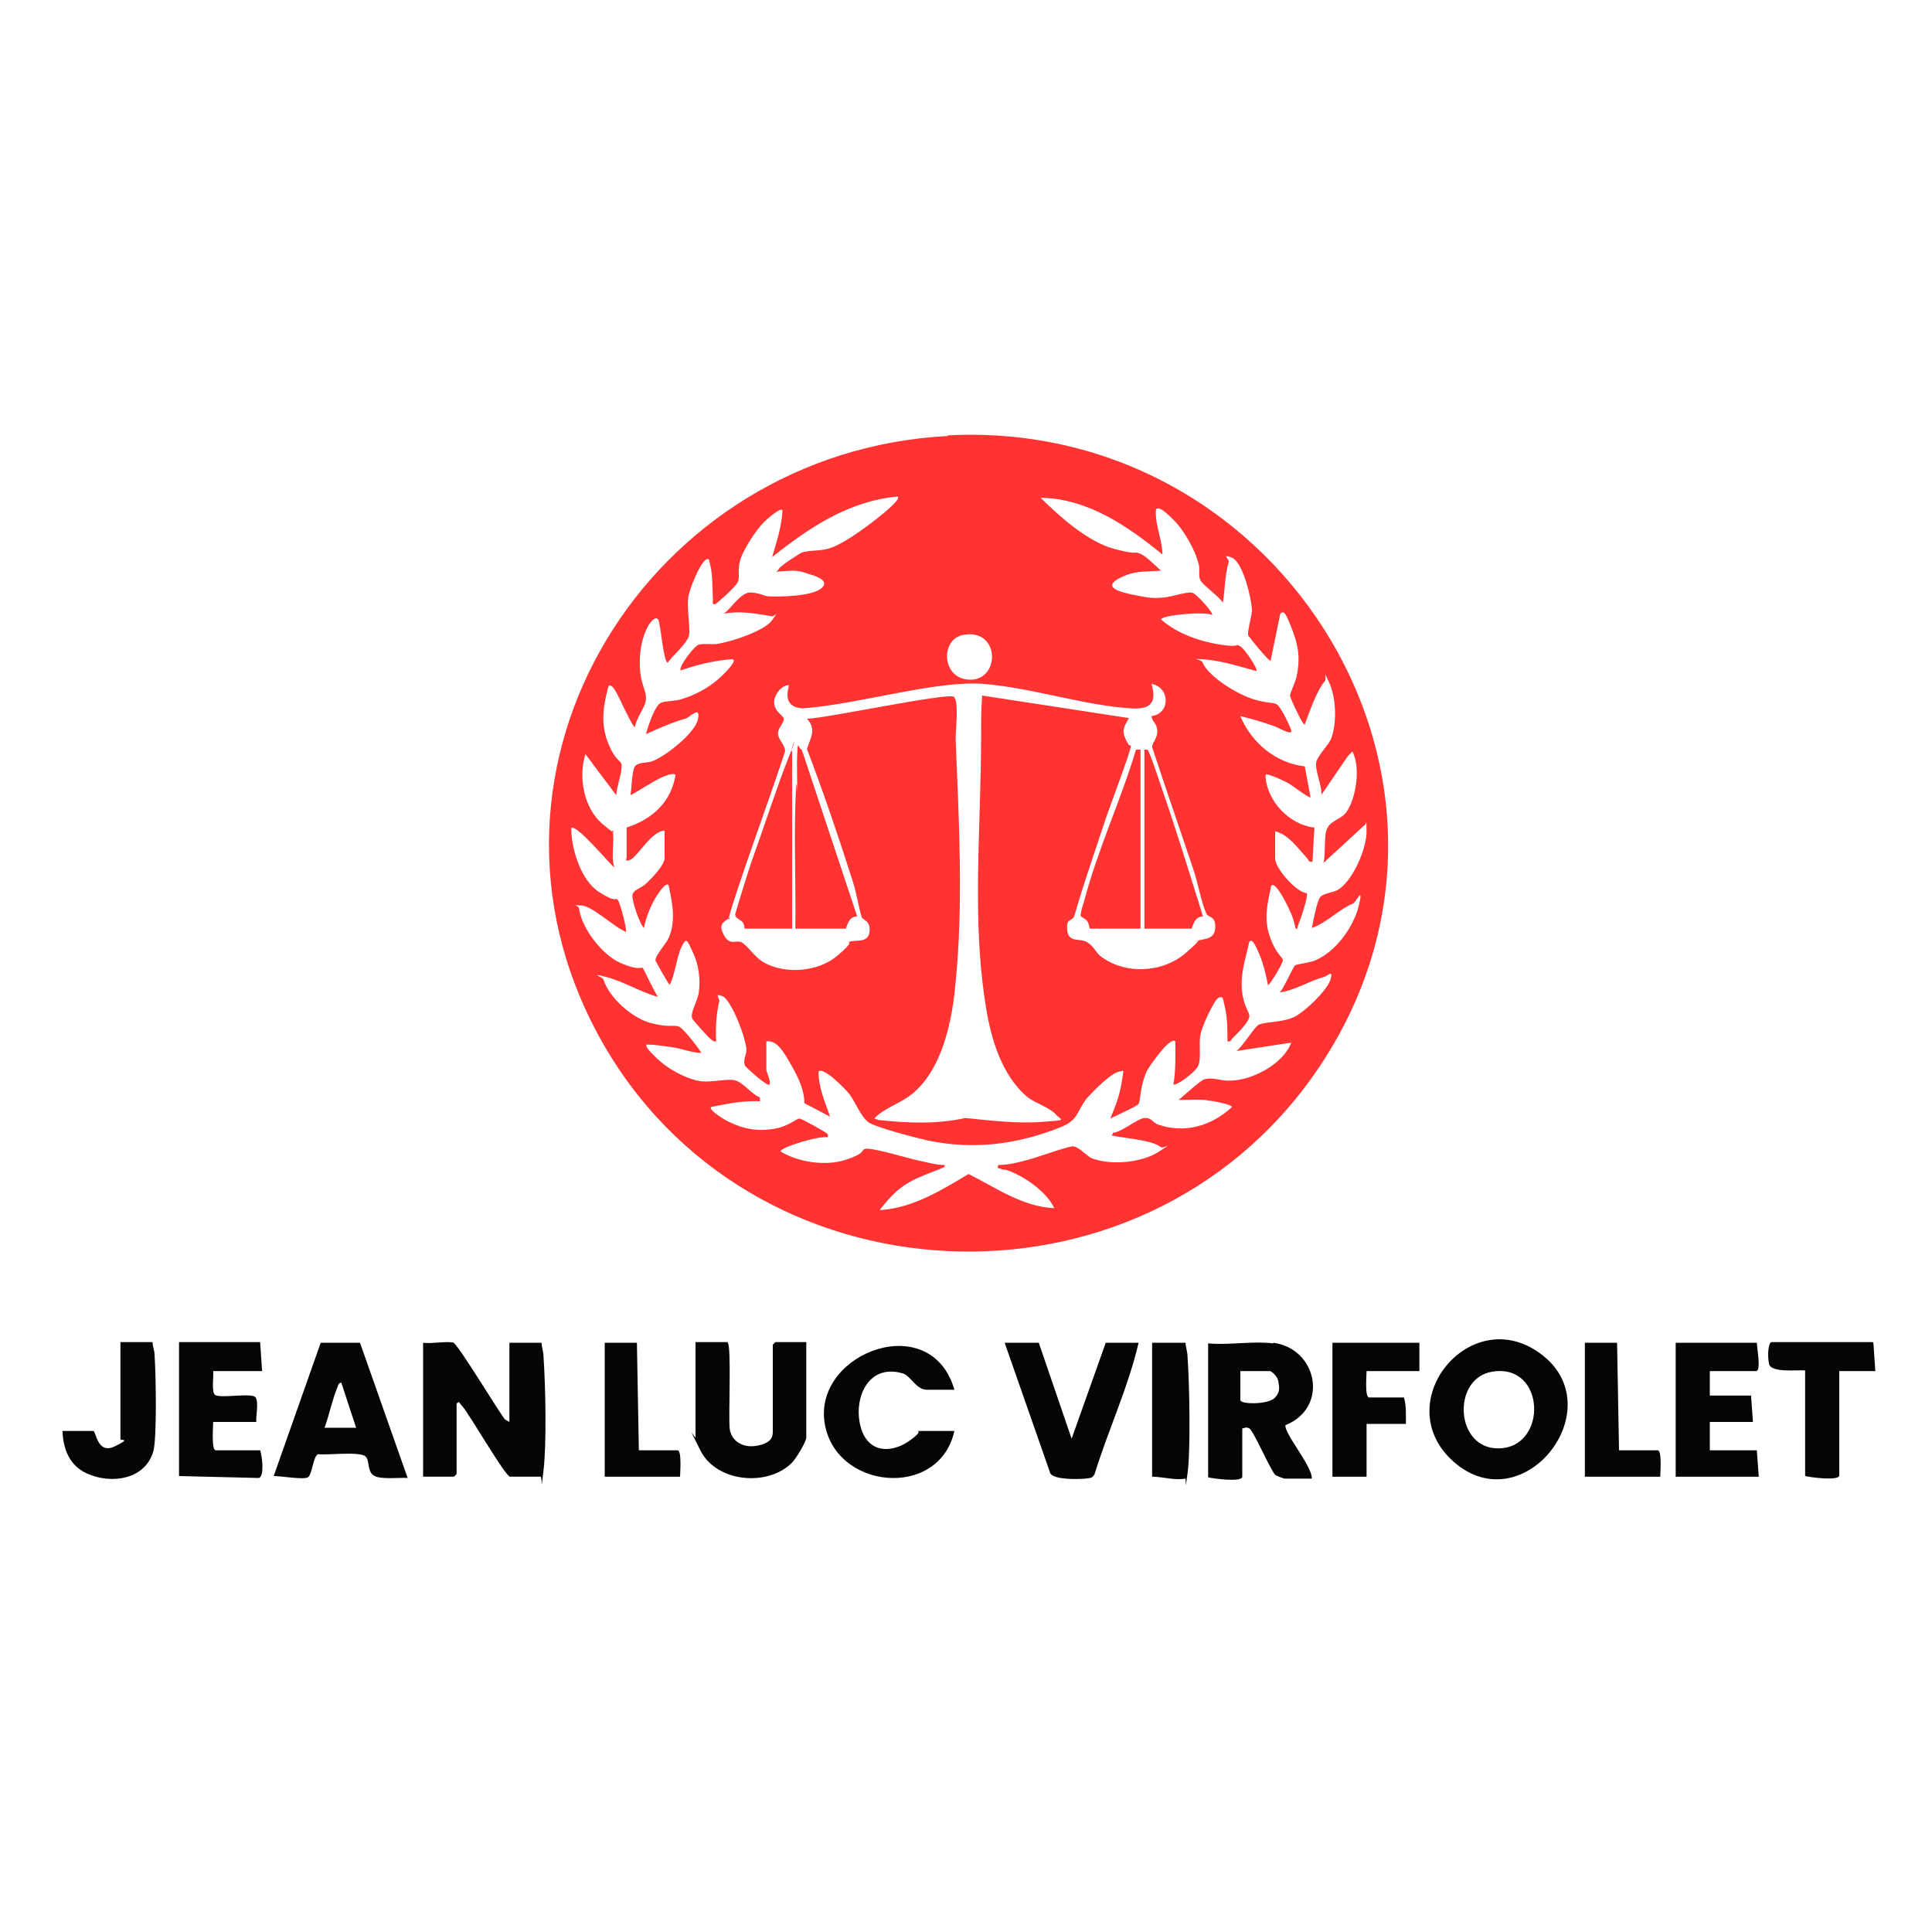<svg xmlns="http://www.w3.org/2000/svg" id="Calque_1" viewBox="0 0 300 300"><defs><style>      .st0 {        fill: #050505;      }      .st1 {        fill: #fe3332;      }    </style></defs><path class="st1" d="M147.2,67.6c52.2-2.7,87.5,54.9,57.1,98.9-27.3,39.4-88.3,36.5-111.3-5.6-22.9-42,7.8-90.8,54.2-93.2ZM187.2,170.8c-1.4-.1-2.9,0-4.2,0,.8-.6,3.2-2.9,4-3.2,1.3-.4,2.7.3,4,.2,3.4,0,8.3-2.6,9.5-5.9l-8.5,1.3c.9-.6,2.8-3.8,3.5-4.1,1.2-.5,3.6-.3,5.5-1.2,1.6-.8,5.1-4.1,5.6-5.8s-.5-.5-1-.4c-2.3.6-4.5,2.1-6.9,2.4.6-.5,2.1-4,2.4-4.2s2.3-.4,3.2-.8c3.2-1.4,5.9-5.2,6.7-8.5s-.5-.4-.9-.3c-2.2.9-4.1,3-6.4,3.8.2-1,.8-4.2,1.3-4.8s2-.7,2.7-1.1c2.4-1.4,4.6-6.6,4.5-9.3s.2-.9-.4-.7l-6.3,5.8c.4-1.4,0-4.2.6-5.4s2.1-1.4,2.9-2.4c1.6-2.2,2.3-7.1,1-9.5l-.7.7-4.1,6c.1-1.3-1.1-4-.8-5.1s1.9-2.6,2.3-3.6c.9-2.4.8-6.3-.3-8.7s-.3-.6-.7-.2c-1.3,1.5-2.4,4.9-3.1,6.7-.3.2-2.3-4.2-2.3-4.5s.8-2,1-2.8c.6-2.7.4-4.7-.6-7.3s-1.3-3.2-1.9-2.6l-1.5,7.3c-.2.2-3.4-3.7-3.5-4-.1-.6.5-2.7.6-3.7,0-1.8-1.4-7.6-3.1-8.3s-.4.3-.5.6c-.6,2.1-.6,4.3-.9,6.4-.6-1-3.1-2.7-3.5-3.5s0-1.8-.3-2.6c-.5-2.1-2.3-5.2-3.8-6.7s-2.4-2.2-2.8-1.7c-.2,2.4,1,4.7,1,7-5.4-4.4-11.6-8.7-18.9-8.8,2.9,2.9,7.3,6.8,11.3,7.9s3.1.3,4.2.8,2.4,2,3.2,2.6c-1.9.2-3.6,0-5.4.7-3.8,1.5-2.1,2.4.8,3s3.2.6,4.8.5,4.1-1.1,4.8-.7,3.2,3.1,2.9,3.4c-.9-.6-7.9,0-7.9.7,2.5,2.2,6,3.4,9.2,3.9s2.2-.2,3,.2,2.9,3.7,2.6,3.9c-2.6-.7-5.4-1.6-8-1.8s-.6,0-.4.4c.9,2.3,5.6,5.1,8,5.8s3,.4,3.6.8,2,3.3,2.2,4c.3,1-2.3-.6-2.8-.7-1.7-.6-3.4-1.1-5.1-1.5,1.7,4.1,5.5,7.3,10,7.8l.9,4.8c-.2.2-2.8-1.8-3.3-2.1s-3.4-1.7-3.7-1.4c.1,4,3.7,7.8,7.6,8.2l-.3,5.3c-.6.1-.6-.2-.8-.5-1.4-1.5-3-3.8-5-4.2v4.2c0,1.5,3.2,5.2,4.9,5.4.3.4-1,4.2-1.3,4.9s0,.7-.4.6c-.2-.8-.4-1.6-.7-2.3s-2.3-5.1-3.1-4.4c-.6,2.8-1.2,5.2-.2,8s2,3.1,2,3.6-1.8,3.5-2.3,3.9c-.3-1.5-.7-3.3-1.3-4.7s-1.1-2.6-1.6-2.1c-.6,2.7-1.5,5.2-1.1,8s1.4,3,1,4-2.2,2.7-2.5,3-.2.6-.8.5c0-1.7,0-3.6-.4-5.3s-.2-1.6-.9-1.5-2.8,4.8-2.9,5.8c-.3,1.5.2,3.8-.4,4.9s-3.5,3.1-3.8,2.8c.4-2.2.3-4.5.3-6.7-.8-.8-3.9,3.7-4.3,4.4s-.7,1.7-.9,2.6-.3,2.3-.5,2.7-3.7,1.9-4.4,2.3c.8-1.9,1.5-3.7,1.8-5.8s.4-1.6-.4-1.5c-1.3.2-4.1,3.1-5,4.1-1.6,2-1.3,3.3-3.8,4.4-6.8,2.8-13.7,3.7-20.9,2.2-1.8-.4-8-2-9.2-2.8s-2.2-3.4-3-4.4-4.1-4.3-4.8-3.5c0,2.5,1,4.7,1.8,7l-4-2.1c0-2.2-1.1-4.3-2.2-6.2s-2.1-3.6-3.7-3.4v4.5c0,.2,1.1,2.6.2,2.2s-3.4-2.7-3.5-2.9c-.4-.9.2-1.6.2-2.5,0-1.6-2.3-7.7-3.7-8.3s-.4.5-.5.7c-.5,2.1-.6,4.2-.5,6.3-.5.1-.6-.2-.9-.4s-2.7-2.9-2.8-3.1c-.4-.9.8-2.7,1-4,.3-2.1,0-4.4-.9-6.3s-1-2.5-1.8-.8-.9,4-1.8,5.8c-.2,0-2.1-3.5-2.2-3.7-.2-.7,1.6-2.6,2-3.5,1.2-2.6.6-5.6,0-8.3-.6-.5-2.2,2.3-2.4,2.7-.6,1.2-1.2,2.7-1.4,4-.7-.6-1.9-4.3-1.8-5.1s1.3-1.1,1.9-1.6c.9-.8,3.1-3,3.1-4.2v-4.2c-1.9-.1-4.3,4.1-5.3,4.5s-.6-.2-.6-.3v-4.7c4-1.3,6.9-3.9,7.6-8.2-1.3-.8-6.8,3.4-7,3.1.2-1,.2-3.7.7-4.4s2-.5,2.7-.8c2.1-.8,6.7-4.4,7.1-6.6s-1.5,0-2,0c-2.1.6-4.1,1.5-6.1,2.4.3-1.1,1.4-4.6,2.4-4.9s2-.2,3-.5c2.1-.6,4.2-1.7,5.9-3.2s2.2-2.4,2.3-2.6c.2-.6-.4-.4-.7-.4-2.4.2-5.2.9-7.5,1.7-.4-.5,2.1-3.8,2.8-4s1.9,0,2.8-.1c2.1-.3,7.4-2,8.6-3.7s.3-.5,0-.6c-2.5-.4-4.9-.9-7.5-.4,1.2-.9,2.7-3.4,4.2-3.3s1.8.5,2.7.6c1.9.1,6.9,0,8.3-1.3s-1.5-2-2.1-2.2c-1.6-.6-2.4-.5-4-.4s-.9.3-.6-.3,3.2-2.4,3.6-2.6c1.2-.4,2.7-.2,4.1-.6,2.2-.6,5.7-3.2,7.6-4.7s3.6-3,3.2-3.4c-7.6.7-13.7,4.8-19.5,9.4.7-2.4,1.5-4.8,1.6-7.3-.4-.4-2.5,1.5-2.9,1.9-1.2,1.2-3.3,4.4-3.7,6s0,2.4-.3,3.2-3.3,3.4-3.5,3.5c-.6.2-.4-.4-.4-.7-.1-2.1,0-4.1-.6-6.1,0-.3-.4-.2-.6,0-.9.7-2.4,4.4-2.6,5.6-.3,1.9.3,4.7.1,6s-2.8,3.4-3.3,4.3c-.7,0-1.1-6.1-1.5-6.7s-1.2.4-1.5.9c-1.2,2.1-1.5,4.8-1.3,7.1s1,3.1.9,4.4-1.5,2.8-1.7,4.3c-.3.2-2.5-4.7-2.8-5.2s-.8-1.5-1.3-1.2c-.8,2.9-1.3,5.8-.1,8.8s2,2.7,2.1,3.4c.2,1.1-.8,3.5-.8,4.8l-4.8-6.4c-1.1,3.5-.3,8.3,2.6,10.8s1.4.6,1.6,1.1c.4,1.3-.3,4.1.3,5.7-.7-.5-6-6.9-6.7-6.1,0,3.2,1.5,8.1,4.3,9.9s2.5.8,2.9,1.2,1.5,4.8,1.3,5c-1.8-.7-5.2-4-6.9-4.1s-.5,0-.4.4c.4,3.2,3.7,7.4,6.6,8.6s3.1.5,3.3.7,1.9,4,2.4,4.5c-2.7-.7-5.3-2.4-8.1-3.1s-.5,0-.4.4c.9,2.9,4.6,6.1,7.5,6.8s3.4.2,4.2.5,3.4,3.8,3.5,4.1c-1.4,0-3.1-.7-4.6-.9s-2.6-.4-3.9-.4c-.5.4,2.5,3,3,3.3,1.4,1,3.7,2.2,5.5,2.4s4.2-.5,5.4-.1,2.5,2.2,3.7,2.6v.6c-2.7-.1-5.2.4-7.6.9-.4.5,2.3,2.1,2.8,2.3,2.2,1.1,4.4,1.5,6.9,1.1s3.6-1.7,4.1-1.6,4,2.1,4.2,2.3.2.3.1.6c-1.1-.3-7.3,1.5-7.3,2.2,2.8,1.7,7,2.3,10.1,1.3s2.4-1.5,3-1.7c1-.3,6.8,1.5,8.3,1.8s2.7.7,4.1.7c0,.5-.4.4-.7.6-3.8,1.5-5.9,2.1-8.6,5.4s-.7.5-.6,1c5.1-.4,9.4-3.1,13.6-5.6,4.2,2.1,8.4,5.1,13.3,5.3-1-2.2-3.8-4.3-5.9-5.3s-1.7-.5-2.4-.8-.5.1-.4-.6c1.6,0,3.1-.4,4.6-.8s6.2-2.1,7-2.1,2.1,1.4,2.8,1.8c2.9,1.2,7.9.8,10.6-1s.6-.3.2-.7c-1.2-1-4.9-1.3-6.6-1.6s-.7-.1-.8-.6c1.4-.1,3.8-2.2,4.9-2.3s1.4.8,2.1,1c4.1,1.5,8.4.2,11.5-2.7,0-.4-3.1-1-3.7-1ZM149.5,98.6c-3.4.7-3.3,6.4.6,6.9,5.3.7,5.4-8.1-.6-6.9ZM122.6,106.4c-1.2-.1-2.3,1.4-2.4,2.5,0,1.7,1.4,2.1,1.5,2.7s-.9,1.4-.9,2.3,1.2,1.9,1.1,2.8c-2.4,7.3-5.1,14.5-7.5,21.8s-.6,2.9-.9,3.7-2.2.8-1.2,2.8,1.9.9,2.8,1.3,2.1,2.4,3.6,3.2c3.3,1.8,8.3,1.4,11.2-1s1.7-2.1,1.9-2.2c.8-.5,2.9.3,3.2-1.5s-1-1.9-1.2-2.4c-.5-1.6-.8-3.8-1.4-5.6-2.2-6.9-4.5-13.7-7.1-20.5.6-1.8,1.5-3.1,0-4.7,2.7,0,21.9-4.1,22.8-3.4s.2,5.7.3,6.8c.5,12.3,1.2,25.2,0,37.4-.5,5.9-2,13.6-6.8,17.5-1.5,1.2-3.7,2-5.1,3.1s-.2.6-.2.9c4.5.5,9.1.7,13.6-.3,4,.4,8,.9,12,.6s2.9-.2,2-1.2-3.3-1.8-4.3-2.6c-4-3.3-5.7-9-6.5-14-1.8-10.9-1.2-22.3-.9-33.3s0-10.1.3-15.1l22.8,3.5c-.7,1.3-1.2,1.8-.5,3.3s.7.7.8,1c.1.6-3.6,10.3-4.1,11.9-1.6,4.9-3.3,9.7-4.7,14.6-.4.8-1.2.3-1.1,1.8,0,2.3,1.8,1.6,2.9,2.1s1.6,1.7,2.2,2.2c3.8,3,9.7,2.7,13.3-.4s1.1-1.6,1.5-1.8c1-.5,3-.1,3.1-2.1s-1.1-1.5-1.4-2.3c-.8-1.8-1.3-4.8-2-6.8-2.1-6.3-4.3-12.6-6.4-19,0-.7.9-1.4.8-2.6s-.8-1.3-.9-2.2c3-.4,2.9-4.5,0-5,.9,2.9-.2,4-3.1,3.8-7.1-.4-15.5-3.2-22.9-3.8s-19.1,3.1-28.1,3.8c-3.7-.2-2-3.6-2.2-3.8Z"></path><path class="st0" d="M70.4,208.5c.7.2,6.9,10.5,8,11.9l.7.4v-12.3h5c0,.7.3,1.4.3,2.2.3,4.4.5,13.3,0,17.6s-.1,1-.5,1h-4.7c-.7,0-6.2-9.5-7.3-10.8s-.4-.7-1-.6v11s-.4.4-.4.4h-4.8v-20.8c1.3.2,3.7-.3,4.8,0Z"></path><path class="st0" d="M225.2,226.5c-9.4-9.3,3.6-24.6,14.4-16s-3.6,26.5-14.4,16ZM231.7,213c-6.3,1-5.8,12.1,1.1,11.9,7.6-.2,7.2-13.3-1.1-11.9Z"></path><path class="st0" d="M197.7,208.5c6.9.9,8.7,10.1,1.9,12.8-.2,1.3,4.2,6.4,4.1,8.3h-4.2c-.1,0-1.3-.4-1.5-.6-.8-.9-3.4-6.9-4-7.2s-.8,0-1.1,0v7.5c0,.9-4.5.3-5.3.1v-20.8c3.2.3,7-.4,10.1,0ZM192.6,212.9v4.5c0,.7,4.3.7,5.3-.3s.7-1.8.6-2.6-1.1-1.6-1.3-1.6h-4.5Z"></path><path class="st0" d="M55.9,208.5l7.4,21c-1.3-.1-4.3.3-5.3-.4s-.6-2.3-1.2-2.9c-.8-.9-6-.2-7.4-.4-.8.3-.9,3.2-1.6,3.6s-4-.2-5.3-.2l7.3-20.7h6.1ZM55.3,221.7l-2.3-7c-.4,0-.5.4-.6.7-.8,1.9-1.3,4.4-2,6.3h5Z"></path><path class="st0" d="M113,208.5c.6.6.1,11.4.3,13.3s2,3.1,4.2,2.7,2.5-1.3,2.5-2.2v-13.5s.4-.4.4-.4h4.8v14.8c0,.7-1.6,3.3-2.2,3.9-3.7,3.8-11.7,3.1-14.2-1.8s-.8-1.8-.8-2.1v-14.8h5Z"></path><path class="st0" d="M148.1,215.8h-4.2c-1.6,0-2.5-2.1-3.6-2.5-5.4-1.7-7.8,3.7-6.7,8.1s4.9,4.2,7.5,2.4,1.1-1.6,1.2-1.6h5.9c-2.4,10.8-18.9,9.1-20.2-1.6s16.6-17.3,20.2-4.8Z"></path><path class="st0" d="M161.3,208.5l5.1,14.9,5.3-14.9h5.1c-1.6,6.9-4.7,13.5-6.8,20.3-.3.8-.8.7-1.5.8-1.2.1-4.7.2-5.4-.8l-7.1-20.3h5.3Z"></path><path class="st0" d="M40.4,208.5l.3,4.4h-7.6c.1.8-.3,3.3.3,3.7.8.6,5.8-.4,6.3.4s0,3,.1,3.8h-6.7c0,.7-.3,4.4.4,4.4h6.9c.3.9.7,4-.2,4.3l-12.4-.3v-20.8h12.6Z"></path><path class="st0" d="M272.8,208.5c0,.7.7,4.4-.1,4.4h-7.2v3.8h6.4l.3,4.1h-6.7v4.4h7.3l.3,4.1h-12.9v-20.8h12.6Z"></path><path class="st0" d="M220.4,208.5v4.4h-8.2c0,.6-.3,4.1.4,4.1h5.4c.4,1.3.3,2.7.3,4.1h-6.1v8.2h-5.3v-20.8h13.5Z"></path><path class="st0" d="M290.9,208.5l.3,4.4h-5.6v16.2c0,.9-4.5.3-5.3.1v-16.4c-1.2-.1-5.3.4-5.6-1s-.1-3.4.4-3.4h15.7Z"></path><path class="st0" d="M23.7,208.5c0,.6.3,1.2.3,1.9.2,2.7.4,12.9-.2,15-1.3,4.4-6.6,5.1-10.3,3.4-2.7-1.2-3.7-3.8-3.8-6.6h4.8c.4,0,.6,3.7,3.3,2.4s.9-.9.9-1.1v-15.1h5Z"></path><path class="st0" d="M98.9,208.5l.3,16.7h6c.7,0,.4,3.5.4,4.1h-11.7v-20.8h5Z"></path><path class="st0" d="M251.1,208.5l.3,16.7h6c.7,0,.4,3.5.4,4.1h-11.7v-20.8h5Z"></path><path class="st0" d="M184.1,208.5c0,.7.3,1.4.3,2.2.3,4,.5,14.5,0,18.1s-.1.7-.4.8c-1.4.3-3.6-.3-5.1-.3v-20.8h5.3Z"></path><path class="st1" d="M123.5,144.2c.1-6.4-.2-12.8,0-19.2s.3-1.3.3-2c0-2-.1-4.1,0-6.2s.2-.4.7-.4l8.6,25.9c-1.5,0-1.6,1.9-1.8,1.9h-7.9Z"></path><path class="st1" d="M177.1,116.4v27.8h-7.9c0,0-.1-.8-.4-1.2s-1-.6-1-.8c0-.5.3-1.6.5-2.1,2.1-8.1,5.7-15.7,8.1-23.7h.9Z"></path><path class="st1" d="M177.7,116.4c.6,0,.5,0,.7.4.7,1.6,1.4,3.9,2,5.6,2.3,6.6,4.3,13.2,6.4,19.9-1.5,0-1.6,1.9-1.8,1.9h-7.3v-27.8Z"></path><path class="st1" d="M122.9,144.2h-7.3c0,0,0-.7-.3-1-.4-.5-1.3-.6-1.1-1.4,1-3.3,2-6.7,3.2-10s3.3-9.8,5.1-14.3,0-.9.5-.8v27.5Z"></path></svg>